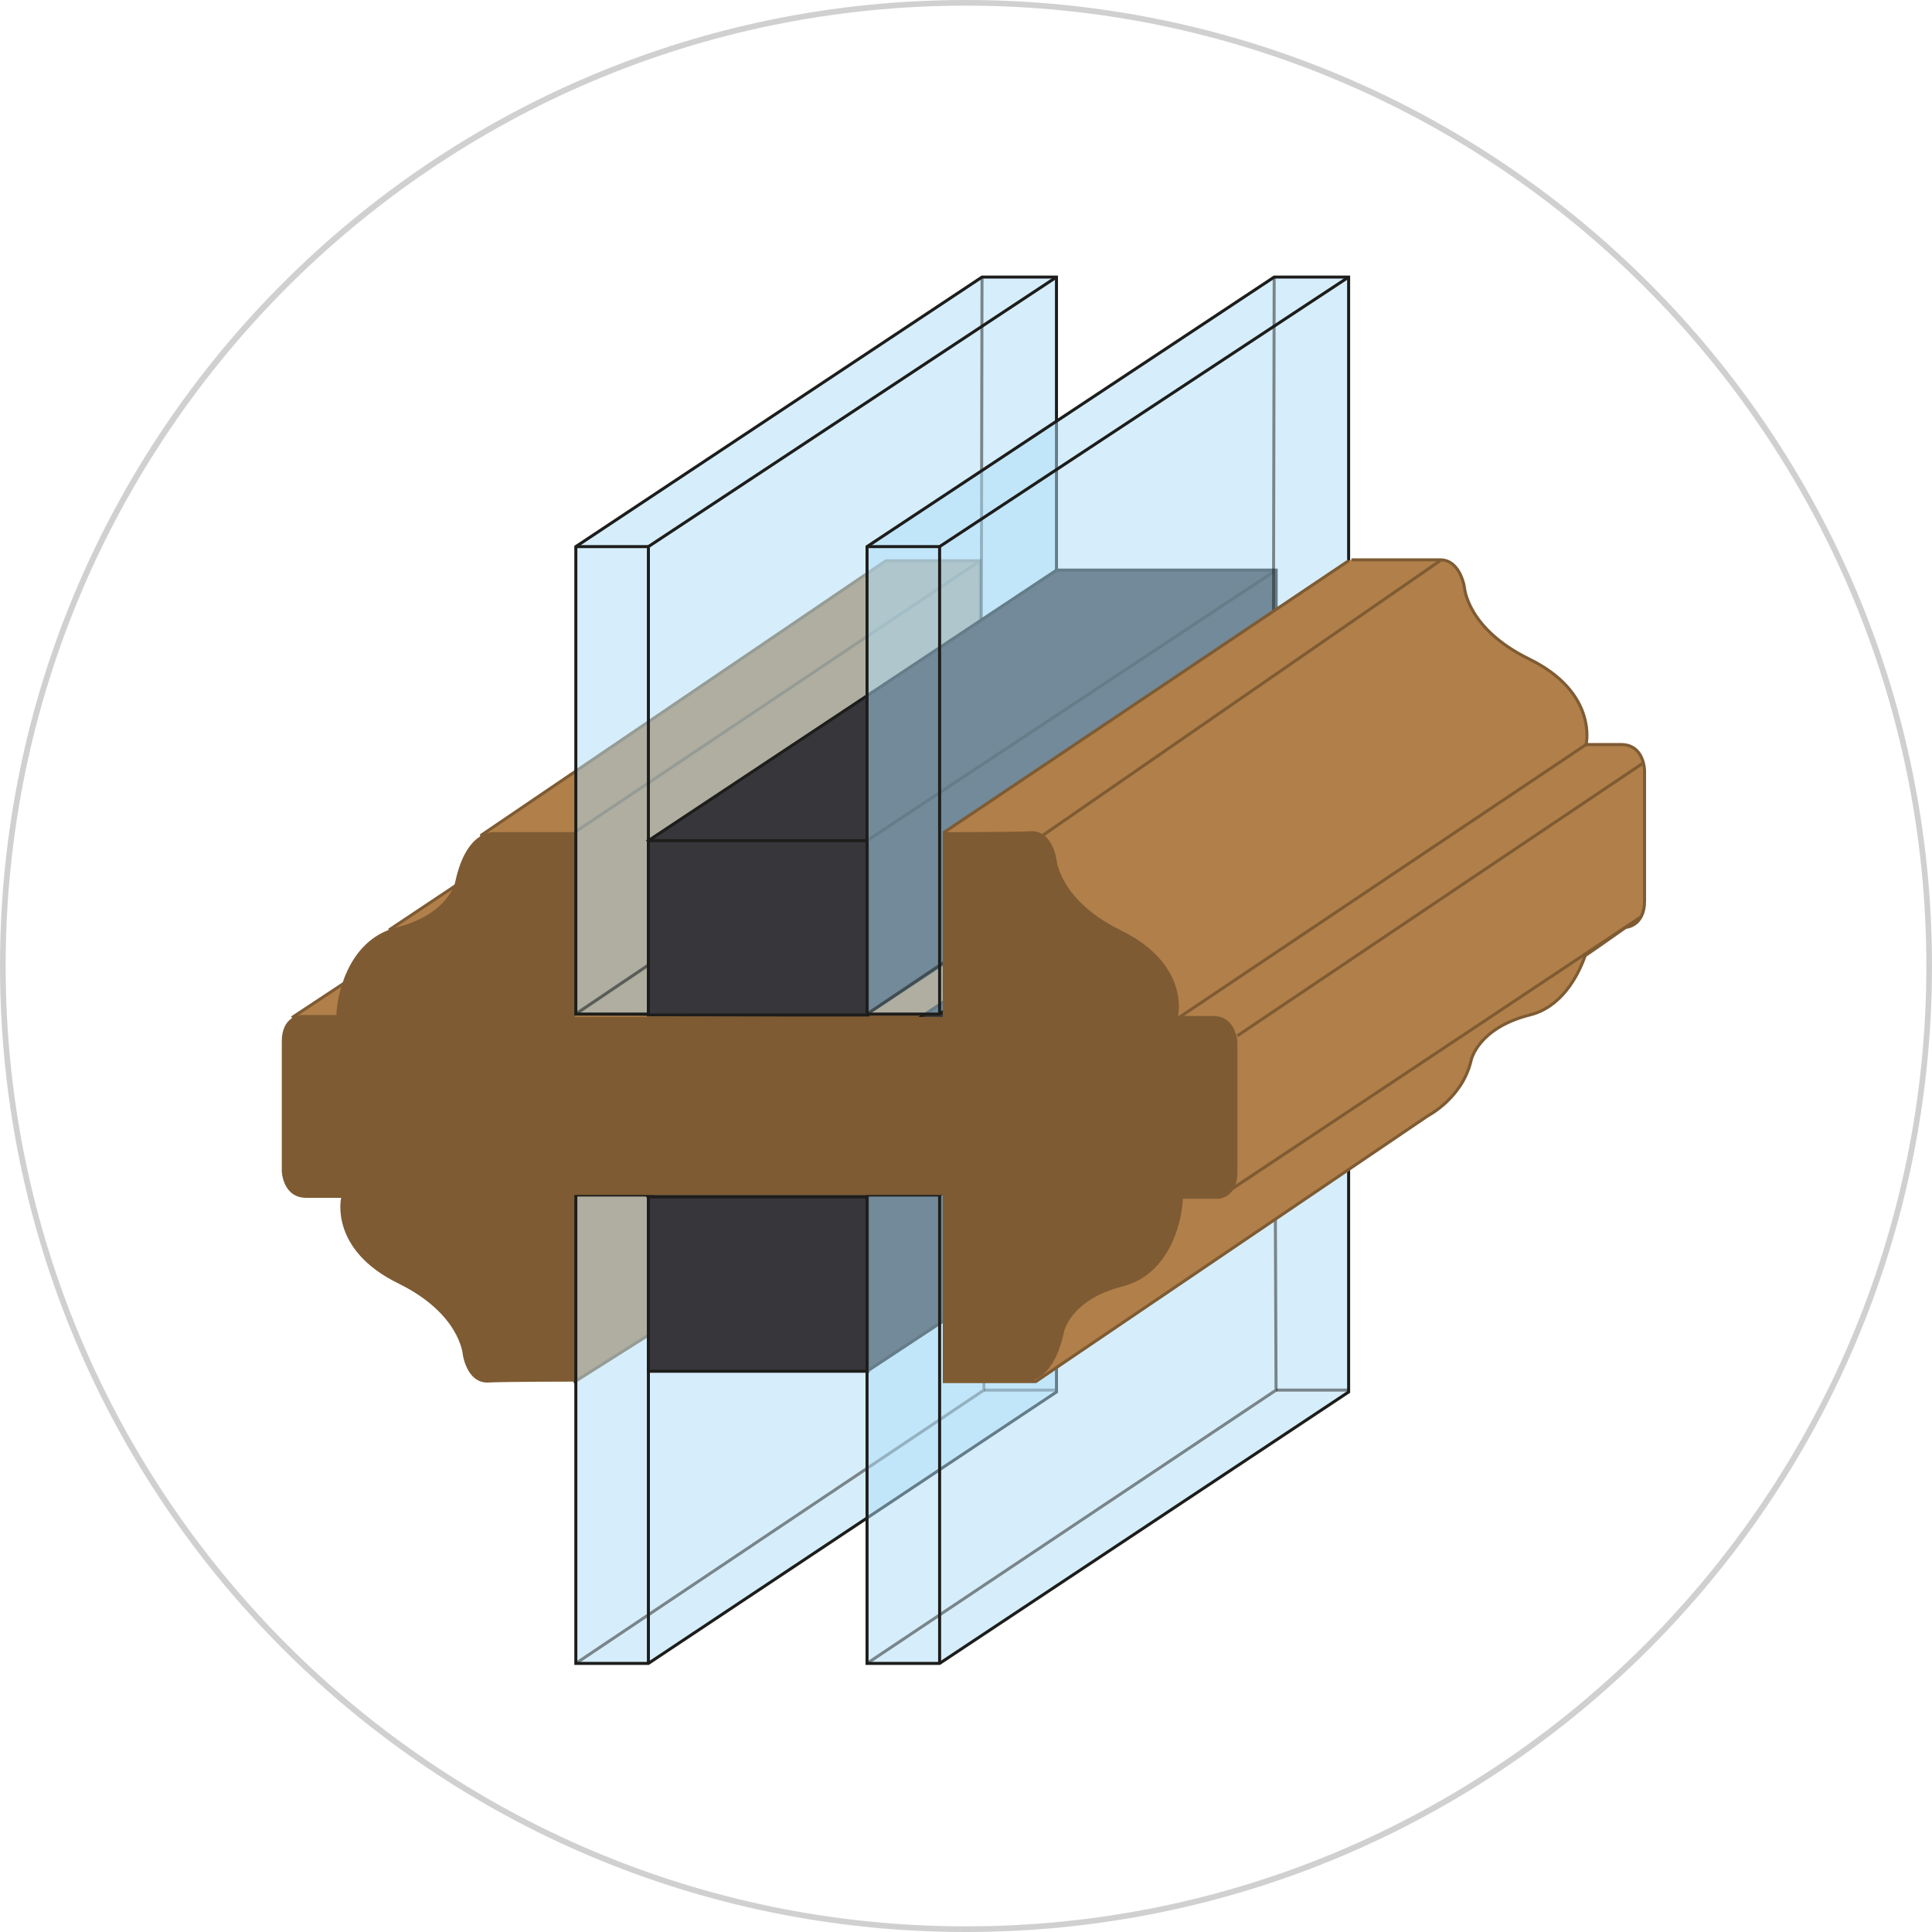 <?xml version="1.0" encoding="utf-8"?>
<!-- Generator: Adobe Illustrator 19.2.0, SVG Export Plug-In . SVG Version: 6.00 Build 0)  -->
<svg version="1.1" id="Calque_1" xmlns="http://www.w3.org/2000/svg" xmlns:xlink="http://www.w3.org/1999/xlink" x="0px" y="0px"
	 viewBox="0 0 205 205" enable-background="new 0 0 205 205" xml:space="preserve">
<g>
	<polygon fill="#B17F49" stroke="#7E5B33" stroke-width="0.32" stroke-miterlimit="10" points="51.1,88.6 94,59.5 104,59.5 
		104,119.4 61,146.6 54,131.1 	"/>
	<polygon fill="#B17F49" stroke="#7E5B33" stroke-width="0.32" stroke-miterlimit="10" points="31.1,107.9 37,104 39,109.1 
		31.9,109.3 	"/>
	<polygon fill="#B17F49" stroke="#7E5B33" stroke-width="0.32" stroke-miterlimit="10" points="41.4,98.6 48.6,93.8 51,99.9 
		42.3,100.3 	"/>
	<path fill="#7E5B33" d="M61,146.6V88.3h-8.5c0,0-3-0.4-4.2,5.3c0,0-0.7,3.4-6.2,4.8s-6.4,7.9-6.4,9.3h-3.8c0,0-2,0.1-2,2.8
		c0,2.7,0,13.8,0,13.8s0.1,2.8,2.6,2.8h3.7c0,0-1.3,5.5,6.1,9.1c6.5,3.2,6.8,7.5,6.8,7.5s0.4,3,2.6,3C53.5,146.6,61,146.6,61,146.6z
		"/>
	<line fill="#B17F49" stroke="#7E5B33" stroke-width="0.32" stroke-miterlimit="10" x1="61" y1="88.3" x2="104" y2="59.5"/>
	<polygon fill="#B17F49" stroke="#7E5B33" stroke-width="0.32" stroke-miterlimit="10" points="61,107.6 104,78.7 122.6,78.6 
		104.2,107.9 	"/>
	<g>
		<polygon opacity="0.5" fill="#AEDEF8" points="61.1,58 104.2,29.4 112.1,29.4 112.1,78.8 68.8,107.6 61.1,107.6 		"/>
		<polygon fill="none" stroke="#1D1D1B" stroke-width="0.32" stroke-miterlimit="10" points="61.1,58 104.2,29.4 112.1,29.4 
			112.1,78.8 68.8,107.6 61.1,107.6 		"/>
		<polyline fill="none" stroke="#1D1D1B" stroke-width="0.32" stroke-miterlimit="10" points="61.1,58 68.8,58 68.8,107.6 		"/>
		<line fill="none" stroke="#1D1D1B" stroke-width="0.32" stroke-miterlimit="10" x1="68.8" y1="58" x2="112.1" y2="29.4"/>
		<polyline opacity="0.5" fill="none" stroke="#1D1D1B" stroke-width="0.32" stroke-miterlimit="10" points="104.2,29.4 
			104.1,78.6 61.1,107.6 		"/>
		
			<line opacity="0.5" fill="none" stroke="#1D1D1B" stroke-width="0.32" stroke-miterlimit="10" x1="104.1" y1="78.6" x2="112.1" y2="78.6"/>
	</g>
	<g>
		<polygon opacity="0.5" fill="#AEDEF8" points="61.1,126.8 105.7,106.2 112.1,98.2 112.1,147.7 68.8,176.5 61.1,176.5 		"/>
		<polygon fill="none" stroke="#1D1D1B" stroke-width="0.32" stroke-miterlimit="10" points="61.1,126.8 104.9,107.9 112.1,98.2 
			112.1,147.7 68.8,176.5 61.1,176.5 		"/>
		<polyline fill="none" stroke="#1D1D1B" stroke-width="0.32" stroke-miterlimit="10" points="61.1,126.8 68.8,126.8 68.8,176.5 
					"/>
		<line fill="none" stroke="#1D1D1B" stroke-width="0.32" stroke-miterlimit="10" x1="68.8" y1="126.8" x2="104.9" y2="107.9"/>
		<polyline opacity="0.5" fill="none" stroke="#1D1D1B" stroke-width="0.32" stroke-miterlimit="10" points="61.1,176.5 
			104.4,147.5 104.2,98.2 		"/>
		
			<line opacity="0.5" fill="none" stroke="#1D1D1B" stroke-width="0.32" stroke-miterlimit="10" x1="104.4" y1="147.5" x2="112.1" y2="147.5"/>
	</g>
	<g>
		
			<rect x="112.1" y="60.5" fill="#37363B" stroke="#1D1D1B" stroke-width="0.32" stroke-miterlimit="10" width="23.3" height="18.5"/>
		<polygon fill="#37363B" stroke="#1D1D1B" stroke-width="0.32" stroke-miterlimit="10" points="68.8,89.2 112.1,60.5 135.4,60.5 
			135.4,79 92,107.6 		"/>
		<line fill="#37363B" stroke="#1D1D1B" stroke-width="0.32" stroke-miterlimit="10" x1="92" y1="89.2" x2="135.4" y2="60.5"/>
		
			<rect x="68.8" y="89.2" fill="#37363B" stroke="#1D1D1B" stroke-width="0.32" stroke-miterlimit="10" width="23.3" height="18.5"/>
	</g>
	<g>
		
			<rect x="112.1" y="98.4" fill="#37363B" stroke="#1D1D1B" stroke-width="0.32" stroke-miterlimit="10" width="23.3" height="18.5"/>
		<polygon fill="#37363B" stroke="#1D1D1B" stroke-width="0.32" stroke-miterlimit="10" points="68.8,127 112.1,98.4 135.4,98.4 
			135.4,116.9 92,145.5 		"/>
		<line fill="#37363B" stroke="#1D1D1B" stroke-width="0.32" stroke-miterlimit="10" x1="92" y1="127" x2="135.4" y2="98.4"/>
		
			<rect x="68.8" y="127" fill="#37363B" stroke="#1D1D1B" stroke-width="0.32" stroke-miterlimit="10" width="23.3" height="18.5"/>
	</g>
	<g>
		<polygon opacity="0.5" fill="#AEDEF8" points="92,58 135.2,29.4 143.1,29.4 143.1,78.8 99.7,107.6 92,107.6 		"/>
		<polygon fill="none" stroke="#1D1D1B" stroke-width="0.32" stroke-miterlimit="10" points="92,58 135.2,29.4 143.1,29.4 
			143.1,78.8 99.7,107.6 92,107.6 		"/>
		<polyline fill="none" stroke="#1D1D1B" stroke-width="0.32" stroke-miterlimit="10" points="92,58 99.7,58 99.7,107.6 		"/>
		<line fill="none" stroke="#1D1D1B" stroke-width="0.32" stroke-miterlimit="10" x1="99.7" y1="58" x2="143.1" y2="29.4"/>
		<polyline opacity="0.5" fill="none" stroke="#1D1D1B" stroke-width="0.32" stroke-miterlimit="10" points="135.2,29.4 
			135.1,78.6 92,107.6 		"/>
		
			<line opacity="0.5" fill="none" stroke="#1D1D1B" stroke-width="0.32" stroke-miterlimit="10" x1="135.1" y1="78.6" x2="143.1" y2="78.6"/>
	</g>
	<g>
		<polygon opacity="0.5" fill="#AEDEF8" points="92,126.8 135.2,98.2 143.1,98.2 143.1,147.7 99.7,176.5 92,176.5 		"/>
		<polygon fill="none" stroke="#1D1D1B" stroke-width="0.32" stroke-miterlimit="10" points="92,126.8 135.2,98.2 143.1,98.2 
			143.1,147.7 99.7,176.5 92,176.5 		"/>
		<polyline fill="none" stroke="#1D1D1B" stroke-width="0.32" stroke-miterlimit="10" points="92,126.8 99.7,126.8 99.7,176.5 		
			"/>
		<line fill="none" stroke="#1D1D1B" stroke-width="0.32" stroke-miterlimit="10" x1="99.7" y1="126.8" x2="143.1" y2="98.2"/>
		<polyline opacity="0.5" fill="none" stroke="#1D1D1B" stroke-width="0.32" stroke-miterlimit="10" points="92,176.5 
			135.4,147.5 135.2,98.2 		"/>
		
			<line opacity="0.5" fill="none" stroke="#1D1D1B" stroke-width="0.32" stroke-miterlimit="10" x1="135.4" y1="147.5" x2="143.1" y2="147.5"/>
	</g>
	<path fill="#B17F49" stroke="#7E5B33" stroke-width="0.32" stroke-miterlimit="10" d="M143.1,59.5l-42.9,28.8v58.3h8.5l1.2,0
		l41.6-28.2c0,0,3.7-1.9,4.6-5.9c0,0,0.7-3.4,6.2-4.8c3.3-0.8,5.1-4,5.9-6.3l1.6-1.1l2.7-1.9c0,0,2-0.1,2-2.8c0-2.7,0-13.8,0-13.8
		S174.5,79,172,79h-3.7c0,0,1.3-5.5-6.1-9.1c-6.5-3.2-6.8-7.5-6.8-7.5s-0.4-3-2.6-3c-1.9,0-9.4,0-9.4,0"/>
	<path fill="#7E5B33" d="M100.2,88.3v58.3h8.5c0,0,3,0.4,4.2-5.3c0,0,0.7-3.4,6.2-4.8s6.4-7.9,6.4-9.3h3.8c0,0,2-0.1,2-2.8
		c0-2.7,0-13.8,0-13.8s-0.1-2.8-2.6-2.8H125c0,0,1.3-5.5-6.1-9.1c-6.5-3.2-6.8-7.5-6.8-7.5s-0.4-3-2.6-3
		C107.6,88.3,100.2,88.3,100.2,88.3z"/>
	<path fill="#B17F49" d="M143.1,59.5"/>
	<line fill="none" stroke="#7E5B33" stroke-width="0.32" stroke-miterlimit="10" x1="110.7" y1="88.6" x2="152.8" y2="59.5"/>
	<line fill="none" stroke="#7E5B33" stroke-width="0.32" stroke-miterlimit="10" x1="125.2" y1="107.9" x2="168.3" y2="79"/>
	<line fill="none" stroke="#7E5B33" stroke-width="0.32" stroke-miterlimit="10" x1="131.3" y1="109.9" x2="174.3" y2="81"/>
	<line fill="none" stroke="#7E5B33" stroke-width="0.32" stroke-miterlimit="10" x1="129.9" y1="126.7" x2="174.1" y2="97.3"/>
	<rect x="54.2" y="107.9" fill="#7E5B33" width="53" height="18.9"/>
	<g>
		<path fill="#D0D0D0" d="M102.5,0.6c56.2,0,101.9,45.7,101.9,101.9s-45.7,101.9-101.9,101.9S0.6,158.7,0.6,102.5
			S46.3,0.6,102.5,0.6 M102.5,0C45.9,0,0,45.9,0,102.5S45.9,205,102.5,205S205,159.1,205,102.5S159.1,0,102.5,0L102.5,0z"/>
	</g>
</g>
</svg>

